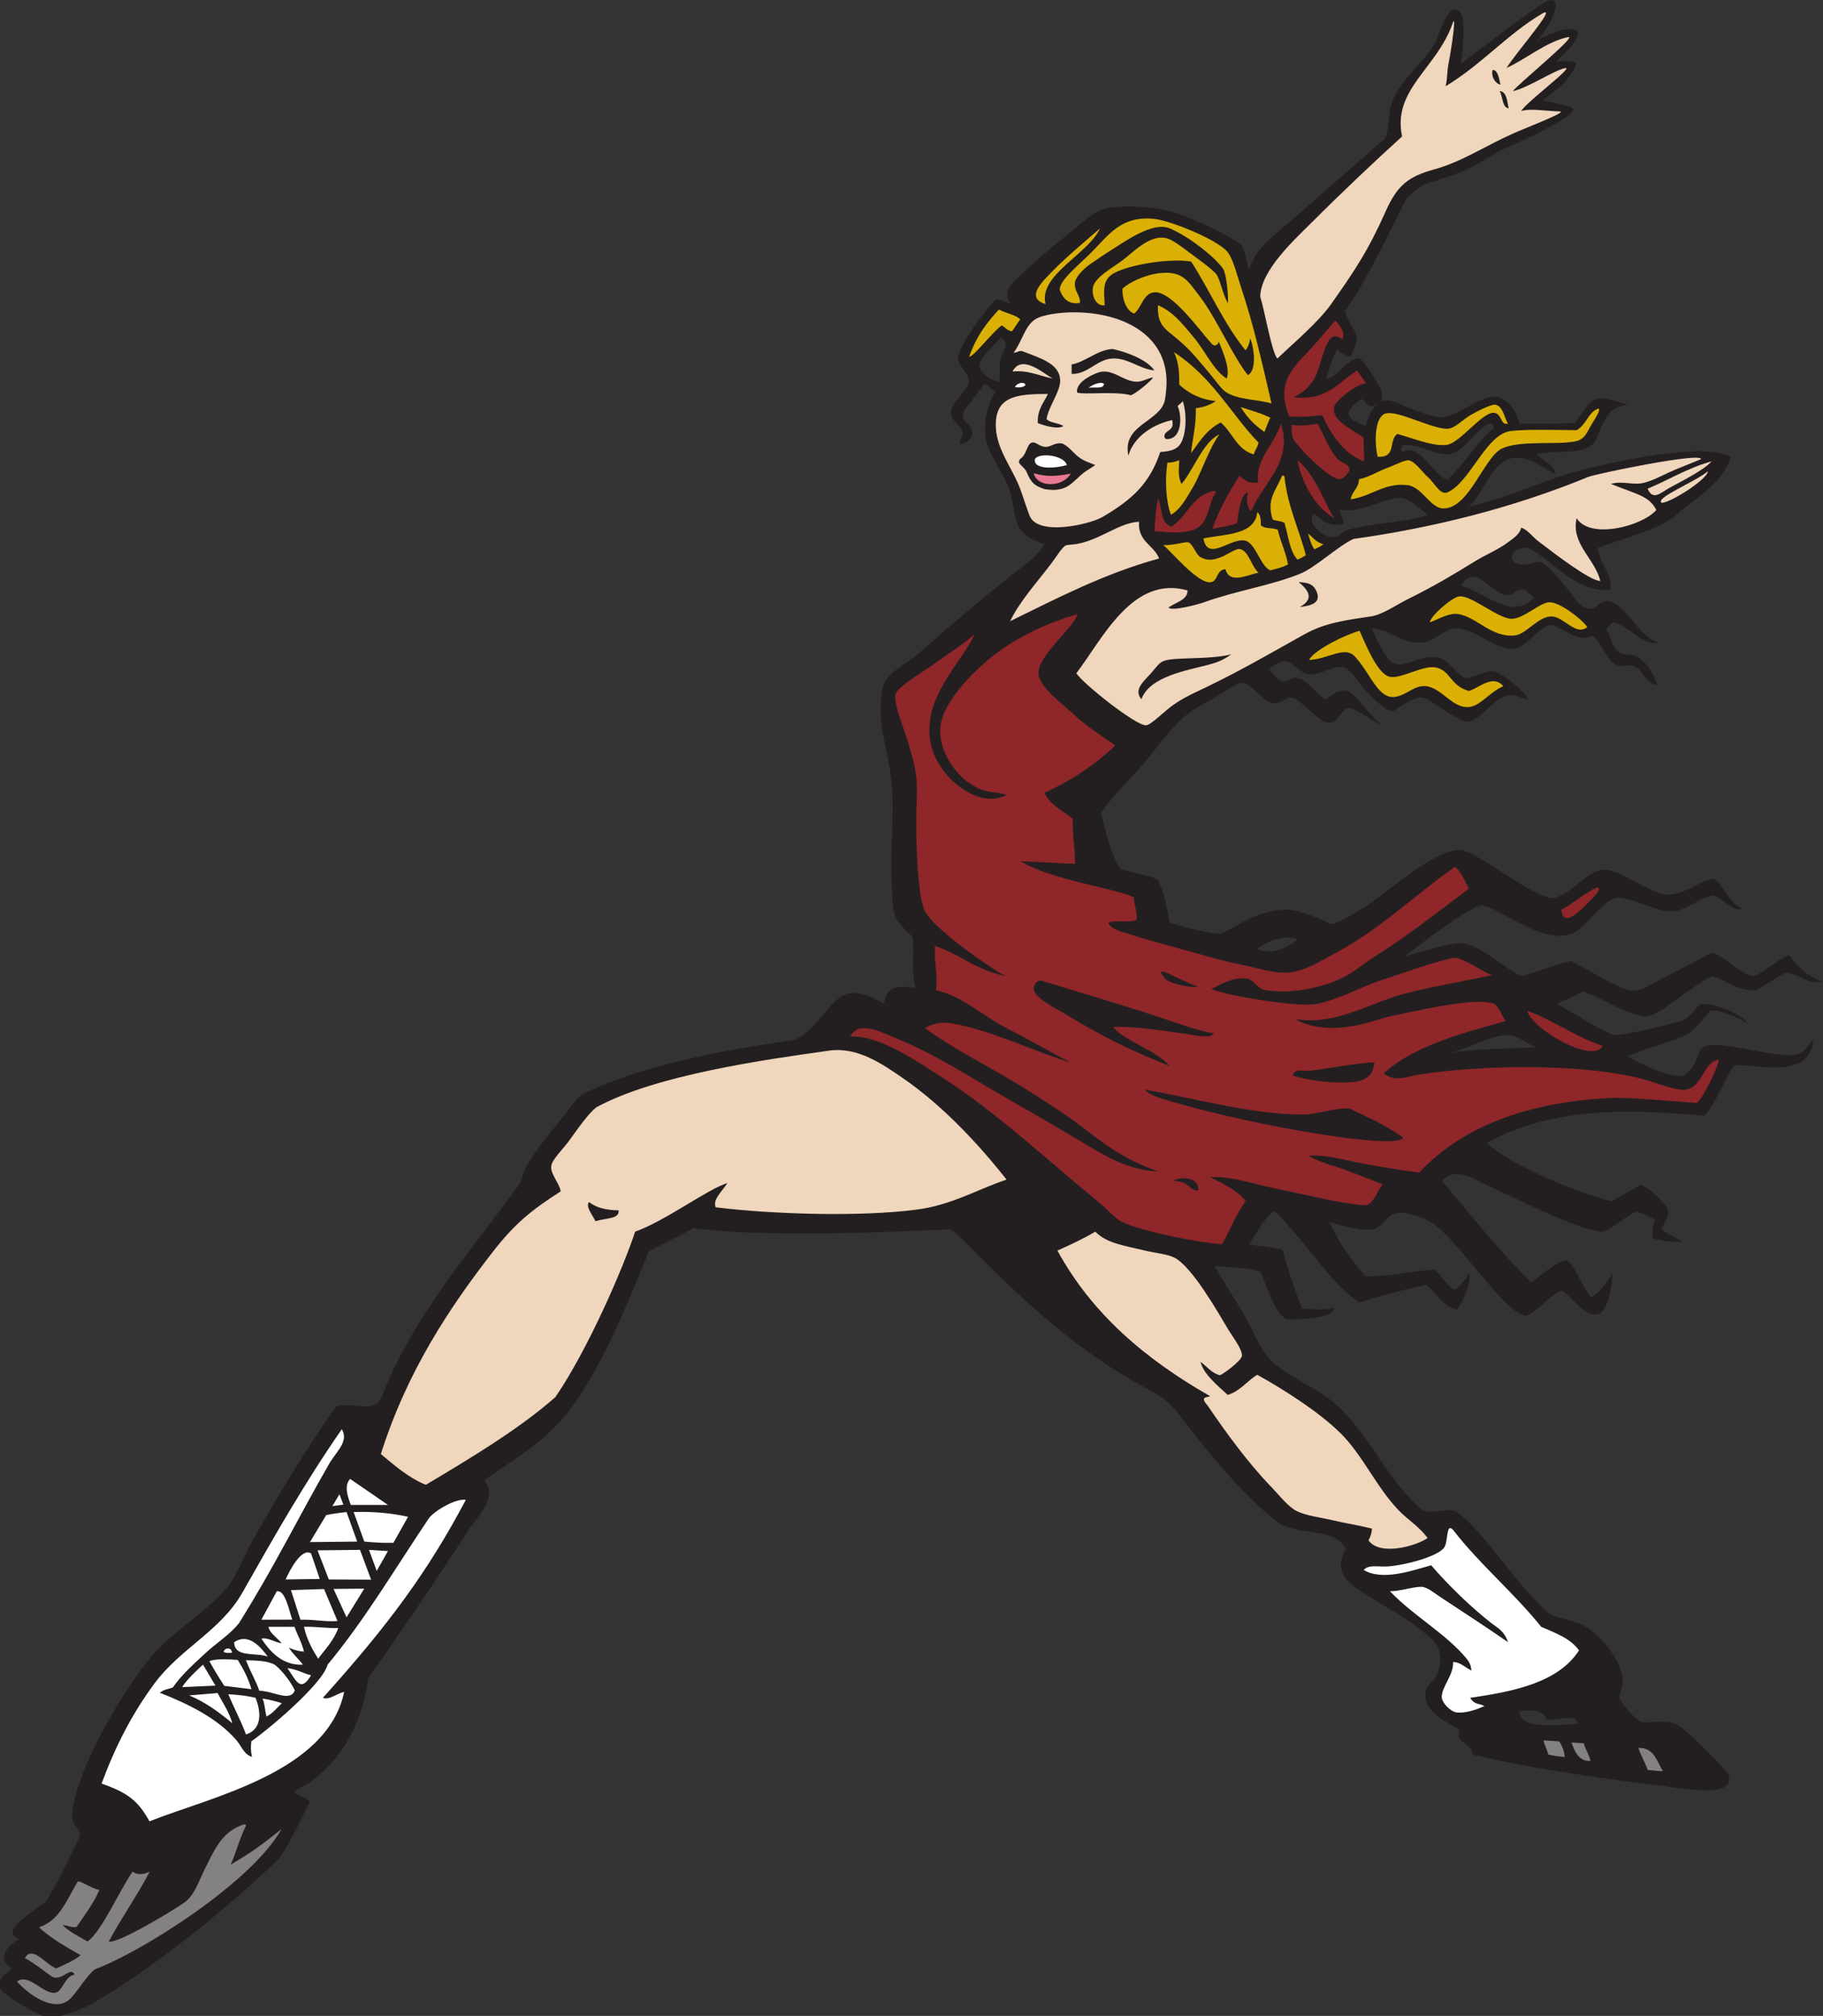<?xml version="1.0" encoding="UTF-8" standalone="no"?>
<svg
   xmlns:dc="http://purl.org/dc/elements/1.1/"
   xmlns:cc="http://creativecommons.org/ns#"
   xmlns:rdf="http://www.w3.org/1999/02/22-rdf-syntax-ns#"
   xmlns:svg="http://www.w3.org/2000/svg"
   xmlns="http://www.w3.org/2000/svg"
   viewBox="0 0 739.627 817.693"
   height="817.693"
   width="739.627"
   xml:space="preserve"
   id="svg2"
   version="1.1"><rect x="0" y="0" width="739.627" height="817.693" fill="#333333" stroke="none"/><defs
     id="defs6" /><g
     transform="matrix(1.333,0,0,-1.333,0,817.693)"
     id="g10"><g
       transform="scale(0.1)"
       id="g12"><path
         id="path14"
         style="fill:#231f20;fill-opacity:1;fill-rule:evenodd;stroke:none"
         d="m 4673.56,6006.19 c 64.01,44.37 147.59,54.56 125.87,13.68 -21.86,-41.17 -38.77,-44.01 -62.31,-74.4 14.29,2.65 65.89,6.71 59.95,-7.44 -22.96,-54.67 -63.48,-80.18 -102.68,-110 33.23,-6.26 54.96,-8.77 87.67,-20.48 47.29,-16.93 -196.26,-122.98 -213.66,-130.72 -88.42,-49.9 -89.16,-59.59 -219.01,-98.96 -32.25,-7.34 -59.76,-41.19 -68.07,-46.39 -44.12,-85.26 -121.8,-254.5 -188.13,-344.25 23.63,-73.68 57.46,-59.1 17.38,-138.03 -15.66,3.53 -33.34,10.99 -40.59,22.94 -14.23,-22.97 -24.09,-63.19 -34.38,-90.11 31.26,-2.6 66.98,65.29 100.79,61.2 14.7,-1.77 64.5,-85.28 68.41,-100.8 3.5,-13.93 1.76,-23.84 -3.6,-32.4 26.03,16.38 61.66,-7.71 90,-18 25.95,-9.42 68.33,-27.27 94.2,-27.44 55.23,-0.34 136.26,85.66 188.21,55.63 29.05,-16.78 41.57,-44.68 52.39,-74.99 58.59,-0.69 127.63,0.23 166.96,1.87 51.69,66.43 43.78,97.53 161.28,55.12 -52.69,-7.92 -58.76,-23.97 -82.7,-71.52 -6.91,-13.72 -10.54,-33.79 -22.34,-46.67 -33.09,-36.15 -119.69,-17.11 -171.93,-31.9 22.03,-23.41 52.76,-29.67 56.73,-61.7 -43.14,24.29 -66.04,45.42 -108,50.4 -83.2,9.87 -104.74,-105.62 -156.05,-147.69 134.85,29.79 229.16,82.45 352.94,113.56 82.3,20.68 366.18,84.27 443.91,37.73 -0.83,-11.23 -6.49,-19.45 -10.8,-28.8 -22.02,-47.67 -88.21,-97.54 -133.2,-129.6 -12.41,-8.84 -22.6,-22.69 -32.4,-28.8 -68.3,-42.58 -154.36,-62.88 -226.81,-90 5.71,-53.27 40.91,-70.46 39.38,-127.43 -109.52,-14.39 -192.92,108.08 -255.37,127.43 -40.6,2.49 -69.06,-38.97 -21.6,-50.4 20.33,-4.89 47.55,9.96 61.2,7.2 23.05,-4.65 66.98,-61.12 90,-90 17.18,-21.55 32.38,-51.69 64.04,-52.14 18.64,-0.27 25.34,21.07 43.96,23.34 55.89,6.82 103.68,-113.58 162,-126 -44.81,-13.98 -84.78,48.91 -136.8,61.2 -8.72,-5.68 -15.92,-12.88 -21.6,-21.6 21.09,-29.31 14.47,-75.76 68.91,-76.33 37.36,-0.41 73.95,-47.21 85.88,-92.87 -38.73,7.82 -40.45,45.19 -71.99,57.6 -15.31,6.02 -34.3,-3.09 -50.4,3.6 -32.2,13.38 -46.4,67.47 -74.11,89.49 -43.94,-25.17 -86.79,24.83 -127.74,32.78 -32.08,-3.98 -73.92,-66.87 -107.37,-72.24 -58.52,-9.38 -123.47,62.81 -180.38,61.57 -31.33,-0.68 -64.59,-38.04 -100.8,-43.2 -57.92,-8.26 -99.61,39.46 -154.8,43.2 5.59,-17.22 41.36,-99.33 68.39,-108 36.67,-11.76 86.06,31.97 136.81,18 27.41,-7.54 52.63,-48.12 75.6,-61.2 25.54,-2.71 59.29,23.32 88.62,20.37 22.78,-2.29 99.53,-64.31 105.78,-85.17 -28.9,3.57 -34.54,15.52 -56.86,12.53 -47.41,-6.34 -88.28,-78.09 -126.74,-80.93 -19.97,-1.47 -79.87,40.79 -100.8,54 -38.16,24.1 -38.91,28.02 -86.4,3.6 -9.65,-4.95 -34.59,-24.9 -43.2,-25.2 -20.26,-0.72 -59.75,41.65 -79.2,61.2 -22.04,22.16 -45.06,66.16 -68.4,72 -30.77,7.71 -70.86,-24.61 -104.4,-21.6 -28.9,2.6 -49.56,38.24 -72.01,39.6 -17.26,1.05 -33.8,-9.99 -50.39,-21.6 50.61,-74.56 52.3,-21.3 86.4,-28.8 32.93,-7.24 60.55,-54.82 86.39,-65.4 81.99,63.62 75.74,8.38 169.21,-78.6 -32.07,14.74 -56.82,37.94 -91.01,51.19 -28.97,11.23 -36.39,-44.1 -67.4,-43.99 -33.24,0.12 -81.72,68.05 -115.05,77.57 -14.77,4.23 -35.99,-24.78 -61.34,-16.37 -29.34,9.73 -65.04,59.59 -86.41,61.2 -17.82,1.35 -62.65,-31.22 -82.79,-43.2 -34.65,-20.61 -59.14,-31.88 -79.2,-46.8 -52.24,-38.84 -93.55,-99.38 -136.8,-151.2 -44.48,-53.29 -96.12,-99.18 -133.2,-154.8 6.92,-36.17 36.01,-148.51 61.2,-172.8 30.27,-6.01 98.07,-21.83 111.55,-31.52 20.83,-38.6 28.65,-94.74 35.68,-129.97 35.91,-11.51 116.73,-32.86 154.26,-34.02 46.75,19.3 123.73,79.93 209.71,73.11 34.37,-2.72 90.88,-24.52 126,-43.2 25.21,0.13 71.44,33.64 100.8,50.4 64.96,37.06 229.04,194.06 306,172.8 80.01,-31.2 194.31,-130.5 262.8,-144 56.46,-0.5 105.54,83.26 162,86.4 45.92,2.56 137.87,-70.61 187.2,-75.6 54.27,-5.49 106.3,43.11 144.5,48.16 21.59,-1.53 45.4,-71.75 88.36,-91.47 -22.62,-12.66 -67.84,38.76 -88.11,40.45 -48.6,-8.6 -90.78,-58.13 -144.75,-47.54 -49.39,9.7 -118.46,46.11 -151.2,39.6 -41.16,-8.18 -99.28,-102.58 -140.4,-111.6 -97.13,-21.3 -192.3,70.67 -266.75,89.85 -37.44,-3.38 -196.02,-125.56 -233.65,-154.65 67.91,16.37 107.18,34.48 169.2,39.6 66.99,-7.44 132.64,-79.87 186.97,-101.31 41.89,13.84 102.32,33.98 147.83,47.31 45.82,-23.77 89.23,-51.01 140.4,-75.6 46.69,-22.44 60.19,-20.76 111.6,7.2 56.86,30.92 122.25,61.92 176.4,93.6 45.36,-11.74 84.63,-69.08 133.43,-71.6 35.48,19.61 67.08,48.31 102.55,63.65 27.12,-38.01 60.7,-67.94 102.03,-80.19 -31.57,-14.87 -82.21,27.51 -111.21,26.68 -25.25,-11.45 -63.16,-38.41 -91.74,-53.87 -55.62,-2.52 -83.75,26.76 -131.46,43.34 -35.22,-14.7 -72.61,-45.49 -100.8,-64.81 -33.91,-23.25 -74,-57.73 -104.4,-57.6 -49.44,0.22 -141.21,61.57 -190.91,75.71 -27.77,-17.78 -37.96,-18.5 -78.47,-37.63 41.4,-21.64 124.38,-76.89 173.89,-95.26 67.77,4.59 142.09,27.38 207.09,42.78 22.35,9.59 42.54,40.04 53.99,50.4 37.12,10.06 126.7,-27.27 147.21,-58.59 -52.28,28.78 -79.66,39.71 -115.06,40.7 -12.2,-17.26 -52.05,-65.27 -75.34,-75.7 -56.41,-25.28 -119.4,-37.86 -176.41,-64.81 38.75,-21.25 128.03,-67.04 172.15,-58.45 88.53,72.03 -23.44,124.51 234.66,72.85 135.13,-22.37 119.05,-6.45 158.4,36 -9.24,-129.52 -195.25,-67.05 -240.95,-77.98 -23.77,-30.08 -59.28,-122.86 -90.25,-152.42 -231.99,20.23 -460.83,27.15 -662.4,-82.8 77.38,-72.69 282.1,-152.41 378.78,-177.88 15.58,6.18 75.39,43.92 87.6,49.02 26.48,-0.06 84.22,-63.94 86.02,-78.11 2.44,-19.28 -16.97,-41.91 -19.6,-55.83 11.77,-12.17 33.57,-20.88 64.82,-38.24 -17.21,-0.92 -80.68,1.99 -93.62,13.04 -0.98,21.37 3.93,36.87 7.19,54 -18.93,12.88 -35.61,17.8 -55.66,25.2 -28.37,-9.78 -77.18,-58.43 -106.34,-61.2 -73.84,4.76 -269.21,106.28 -331.2,133.2 -53.01,23.03 -110.42,69 -154.79,21.6 91.74,-107.46 171.83,-210.7 272.12,-309.6 31.51,22.55 75.64,64.01 107.11,67.76 26.64,-15.5 48.98,-82.01 74.26,-112.43 22.16,9.02 44.26,38.64 66.89,73.83 -2.89,-42.33 -14.02,-121.79 -48.78,-126.36 -39.97,-5.26 -79.39,57.43 -106.28,73.1 -32.74,-8.83 -75.36,-67.65 -109.72,-76.7 -65.73,4.03 -214.92,248.19 -295.2,288 -22.85,11.34 -65.25,28.64 -95.48,24.94 -35.43,-4.32 -43.92,-51.49 -86.31,-51.78 -34.47,-0.23 -85.62,12.63 -120.62,23.24 26.52,-58.69 66.08,-114.75 109.79,-165.17 83.32,0.7 132.39,15.39 210.62,21.17 20.41,-19.19 34.85,-44.34 57.59,-61.2 17.61,5.2 34.16,29.81 47.67,50.51 5.73,-33.31 -18.52,-84.21 -36.86,-111.71 -44.97,10.29 -65.32,53.55 -93.6,75.6 -56.78,-11.36 -151.5,-36.34 -205.21,-54 -78.05,55.32 -136.51,146.25 -208.79,226.8 -15.92,17.74 -39.31,49.04 -50.4,50.4 -25.77,-14.93 -60.34,-75.74 -74.71,-100.07 35.1,-6.42 58.24,-5.12 101.16,-16.2 15.66,-59.94 37.49,-125.78 59.94,-178.93 27.99,-1.53 72.47,-7.22 96.68,3.46 4.68,-33.72 -108.02,-37.79 -147.08,-35.86 -39.51,30.31 -56.02,100.72 -77.49,144.01 -29.24,12.23 -99.57,14.24 -138.5,17.99 22.74,-42.72 52.5,-86.15 82.8,-136.8 26.62,-44.5 48.11,-102.09 79.2,-140.39 38.67,-47.69 142.83,-91.43 194.39,-133.21 78.94,-63.93 137.84,-173.51 205.21,-259.2 19.55,-24.87 61.31,-71.1 75.59,-75.6 28.05,-8.82 71.09,8.32 93.61,0 81.79,-49.64 178.43,-218.91 288,-313.2 30.09,-16.61 70.97,-18.58 104.4,-36 43.72,-22.79 117.86,-102.32 118.8,-169.2 0.25,-18.38 -11.41,-41.992 -10.8,-46.797 2.48,-19.738 49.68,-71.653 72,-79.199 32.79,1.113 80.92,10.418 111.6,-10.801 37.77,-26.125 115.21,-106.985 147.6,-144.004 25.38,-68.379 -89.83,-51.496 -158.4,-43.195 -207.18,25.058 -445.59,58.75 -619.2,100.8 -0.62,37.161 -56.02,32.688 -39.6,75.598 -44.26,26.004 -103.94,52.234 -104.4,104.402 -0.27,30.876 32.02,45.616 39.6,71.996 21.15,73.59 -13.66,97.26 -61.21,133.2 -51.2,38.71 -94.59,61.31 -151.19,97.2 -53.56,33.96 -112.71,67.14 -68.4,144 -44.13,68.15 -118.13,35.17 -201.6,75.6 -116.94,87.61 -239.22,244.86 -306,331.2 -29.43,38.03 -44.08,51.28 -90,75.61 -209.58,111 -367.52,255.91 -532.81,421.19 -22.83,22.83 -59.51,63.62 -75.59,68.4 -181.05,-8.98 -572.82,-25.49 -781.2,3.6 -40.87,-25.2 -71.74,-34.97 -135.07,-71.62 -61.47,-150.9 -138.36,-342.47 -235.73,-475.58 -70.58,-96.48 -167.27,-152.26 -264.41,-219.6 42.92,-54.9 -21.95,-108.48 -59.59,-169.2 -113.38,-174.69 -191.82,-287.27 -295.2,-435.6 -10.49,-108.364 -69.85,-243.939 -179.998,-316.802 -9.036,-7.207 -42.778,-20.234 -43.207,-28.797 -0.321,-6.515 37.777,-14.199 46.804,-28.801 C 919.059,606.457 886.73,531.691 849.602,478.43 671.09,308.234 456.781,138.887 277.195,35.625 233.469,13.977 171.621,-12.547 129.988,0 111.563,5.559 4.781,64.719 0,86.027 -7.371,118.867 19.773,126.66 35.996,143.633 c -48.562,32.101 -13.656,67.89 21.602,90 -64.801,25.871 51.976,87.344 82.8,115.195 52.297,85.715 72.922,137.754 104.403,201.602 -1.52,19.543 -24.524,25.312 -25.199,57.597 -0.309,14.543 5.968,47.481 10.796,64.805 36.707,131.77 131.696,291.035 214.762,401.698 65.961,87.89 172.653,144.08 242.438,224.7 33.07,38.21 53.402,98.26 79.199,144 80.207,142.2 163.023,278.68 255.603,410.4 42.36,14.34 85.8,-9.83 122.4,7.2 13.72,6.39 34.53,67.52 46.8,93.6 102.52,218 251.2,385.31 388.8,576 10.2,14.14 8.95,29.96 18,46.8 29.44,54.77 74.4,107.49 115.2,158.4 19.13,23.88 40.48,57.68 57.6,68.41 200.76,97.05 449.13,136.14 644.4,165.59 65.97,22.2 112.41,127.61 162,140.4 40.71,10.51 77.6,-12 111.6,-28.8 9.23,20.08 3.42,63.02 97.19,46.8 -14.53,56.51 -1.46,111.4 -9.46,156.77 -19.56,15.63 -42.68,40.98 -51.73,59.23 -8.25,16.63 -9.36,65.51 -10.8,93.6 -5.78,112.71 7.78,207.1 0,309.6 -6.86,90.34 -47.94,181.63 -28.8,288 9.85,54.73 68.23,72.9 111.6,111.6 89.36,79.76 186.93,161.47 277.19,234 34.87,28.02 82.56,57.87 104.77,97.68 -33.35,10.17 -57.99,23.44 -73.35,44.31 -23.28,31.61 -18.36,90.99 -38.61,135.21 -21.45,46.83 -54.95,93.9 -64.8,133.2 -12.46,49.72 3.02,118.92 28.8,151.2 -14.68,8.47 -23.89,15.75 -32.4,25.2 -15.16,-16.34 -23.53,-29.76 -36,-46.8 -8.78,-11.99 -32.19,-33.12 -32.4,-50.4 -0.24,-19.34 26.49,-29.89 28.8,-50.4 1.94,-17.32 -15.98,-36.07 -36.01,-36 -5.1,16.65 8.49,20.54 7.21,32.4 -2.5,23.14 -35.69,35.33 -36.01,61.2 -0.41,34.96 52.63,64.85 54.01,97.2 1.01,23.8 -31.73,46.75 -32.4,68.4 -1.11,35.91 87.47,153.74 115.2,180 18.86,-1.53 30.73,-10.07 46.8,-14.4 -36.67,41.99 15.16,74.29 50.4,108 51.65,49.42 87.84,76.41 144,122.4 36.03,29.51 63.24,59.89 118.8,64.8 84.53,7.48 167.59,-6.35 226.8,-32.4 8.96,-3.94 16.72,-7.34 25.19,-10.8 46.94,-19.1 91.02,-41.97 136.81,-72 11.37,-29.95 14.9,-49.9 21.6,-75.6 23.28,70.12 68.21,97.4 126,147.6 68.38,59.42 193.84,170.01 288,252 13.81,30.26 8.49,76.53 21.6,111.6 26.11,69.79 97.79,118.39 133.2,183.6 6.17,11.38 30.5,102.77 61.2,97.2 40.13,-7.28 16.71,-138.4 14.4,-165.6 97.92,73.16 184.85,143.35 265.29,193.06 57.4,14.96 -2.92,-96.69 -37.73,-126.5 z m 32.97,-5103.424 c 38.29,-6.836 91.61,20.73 95.87,-13.938 -55.06,-2.715 -180.5,-19.148 -177.51,37.492 37.24,7.969 75.27,1.883 81.64,-23.554 z M 4680,2948.03 c -98.28,-5.67 -182.46,-3.55 -270,-18 51.09,8.49 128.36,56.81 183.59,54.01 33.08,-1.68 54.37,-30.77 86.41,-36.01 z m -730.8,327.6 c -27.64,-25.27 -80.88,-48.91 -122.4,-28.8 26.58,21.35 81.3,45.02 122.4,28.8 z m 720,1040.41 c -66.15,-73.87 -151.47,18.74 -223.2,35.99 46.73,76.18 94.77,-34.57 147.59,-28.8 10.73,1.18 25.99,17.91 36.01,18 18.79,0.18 23.71,-15.91 39.6,-25.19 z m -324,251.99 c -49.8,-23.09 -171.81,-23.88 -244.8,-46.8 -14.5,-4.55 -27.76,-20.92 -39.6,-21.6 -33.79,-1.94 -82.11,40.78 -64.8,68.4 14.35,10.34 26.52,-42.33 92.89,-28.02 2,17.38 -13.78,31.99 -11.82,44.9 62.9,-19.17 132.55,38.1 188.93,33.52 27.22,-2.21 57.57,-36.2 79.2,-50.4 z m 201.34,262.54 c -49.53,-37.37 -91.74,-113.19 -142,-156.39 -35.93,14.11 -61.3,70.46 -102.54,88.25 -18.2,5.26 -26.25,0.04 -36,-3.6 -2.05,8.24 -0.95,11.58 3.6,21.6 63.66,2.85 103.15,-39.63 152.69,-25.58 20.68,5.86 37.57,27.2 64.06,53.23 4.85,4.79 56.84,63.64 60.19,22.49 z m -402.95,90.26 c 16.1,-11.2 21.84,-34.54 46.21,-17.38 -17.01,-20.33 -30.2,-43.88 -32.4,-65.95 -47.95,20.2 -82.58,32.93 -13.81,83.33 z m -1098.38,185.56 c 6.73,-4.94 30.21,-7.96 1.03,-58.6 -5.64,-30.06 -3.09,-56.93 -3.74,-76.17 -29.67,6.32 -60.94,27.71 -61.7,50.01 -0.83,24.18 50.11,66.05 64.41,84.76 v 0" /><path
         id="path16"
         style="fill:#ffffff;fill-opacity:1;fill-rule:evenodd;stroke:none"
         d="m 3121.2,4964.03 c -2.65,-10.3 -28.39,-9.41 -32.4,-7.2 6.24,10.25 25.09,18.07 32.4,7.2 v 0" /><path
         id="path18"
         style="fill:#ffffff;fill-opacity:1;fill-rule:evenodd;stroke:none"
         d="m 3360.03,4966.42 c -0.53,-18.08 -32.36,-8.38 -46.65,-12.71 7.67,8.26 36.59,21.09 46.65,12.71 v 0" /><path
         id="path20"
         style="fill:#dbb006;fill-opacity:1;fill-rule:evenodd;stroke:none"
         d="m 4865.71,4891.28 c 5.9,-6.66 -10.35,-29.91 -20.11,-46.05 -14.8,-24.45 -20.6,-47.77 -50.4,-54 -56.06,-11.72 -166.59,4.41 -223.2,-21.6 -55.25,-25.38 -99.74,-183.17 -179.12,-182.58 -39.12,0.29 -64.81,65.97 -108.88,70.98 -71.07,8.09 -108.1,-33.7 -172.8,-43.2 3.87,24.94 24.34,33.26 25.19,61.2 33.93,7.14 53.45,22.77 90,36 19.55,7.07 49.49,23.11 61.21,21.6 18.53,-2.39 43.14,-38.02 57.6,-50.4 22.37,-19.16 37.78,-57.33 61.19,-46.8 69.02,31.03 116.55,177.25 191.93,186.28 49.9,5.99 141.78,2.91 200.74,2.57 31.39,18.83 34.58,55.45 66.65,66 z M 4471.2,4031.63 c 33.64,11.46 73.75,51.27 104.4,14.4 -43.24,-17.96 -69.85,-61.56 -107.26,-63.44 -49.63,-2.48 -82.06,60.7 -130.21,63.82 -34.39,2.23 -55.82,-26.99 -91.35,-32.59 -53.34,-8.42 -76.66,75.09 -124.4,124.07 -30.94,31.77 -82.97,-10.73 -138.49,-11.65 20.43,33.56 112.29,76.55 154.11,88.73 17.27,-37.41 53.11,-131.27 92,-140.14 32.53,-7.42 97.3,33.93 136.8,28.8 47.56,-6.18 46.17,-56.7 104.4,-72 z m 360,194.41 c -34.64,-28.45 -71.47,31.44 -108.01,32.39 -41.09,1.07 -77.67,-53.77 -111.59,-57.6 -71.68,-8.08 -115.92,55.46 -172.8,64.8 -26.17,4.3 -52.67,-11.56 -86.4,-25.2 -2.19,15.19 66.15,77.46 90,79.2 37.76,2.75 117.05,-67.93 158.4,-68.4 36.56,-0.41 86.47,50.43 115.2,50.4 32.96,-0.03 99.59,-52.18 115.2,-75.59 z m -1726.14,936.03 c -2.72,-3.06 -20.91,-31.09 -24.72,-35.62 -11.94,-0.53 -22.93,13.3 -31.14,17.58 -25.08,-15.69 -89.15,-99.74 -99.43,-94.91 21.87,60.94 50.78,100.23 90.63,143.18 19.12,-10.82 54.94,-16.95 64.66,-30.23 z M 3348,5439.23 c -36.19,-79.46 -188.37,-141.92 -165.6,-230.4 -63.42,19.58 -9.08,68.87 21.6,100.8 40.53,42.19 103.01,93.61 144,129.6 z m 522,-532.8 c -42.11,13.19 -102.88,10.1 -140.4,36 -13.28,9.17 -31.53,36.12 -46.8,54 -34.85,40.77 -53.13,66.67 -97.2,104.4 -37.82,32.37 -63.72,41.84 -61.21,104.4 44.56,-17.44 79.25,-61.28 111.61,-100.8 33.38,-40.76 55.62,-93.53 97.19,-122.4 12.94,27.19 -12.22,84.92 -23.31,111.8 -6.68,-14 -15.42,-13.39 -23.49,-3.8 -33.46,36.13 -119.27,158.78 -172.8,154.8 -32.94,-2.45 -37.59,-43.98 -61.19,-64.8 -26.62,8.22 -37.67,51.09 -36.01,75.6 21.1,20.62 70.56,41.84 108,46.8 73.5,9.74 89.2,-20.48 126.01,-68.4 53.58,-69.73 99.87,-181.21 147.6,-241.2 28.71,14.49 18.48,85.35 7.2,111.6 -2.82,-17.21 -7.06,-28 -14.4,-36 -65.28,79.93 -108.36,182.04 -165.6,270 -66.47,11.32 -200.38,-11.22 -241.2,-39.6 -29.77,-20.69 -23.57,-55.15 -21.6,-93.6 -29.82,-3.38 -39.65,33.56 -36.01,54 5.56,31.2 59.66,59.92 90,82.8 34.75,26.19 80.04,75.92 129.61,68.4 19.96,-3.03 51.52,-28.01 72,-43.2 22.13,-16.41 73.57,-52.65 86,-69.75 15.18,-31.06 15.34,-52.35 33.54,-86.52 1.46,27.86 -5.61,92.77 -15.14,105.87 -28.4,39.07 -105.63,98.46 -162,122.4 -51.88,22.04 -136.32,-40.05 -176.4,-64.8 -21.51,-13.28 -37.48,-24.76 -64.8,-43.2 -20.02,-13.51 -44.5,-38.44 -47.18,-55.73 -4.09,-26.39 17.33,-40.94 14.78,-63.07 -39.72,-6.12 -52.86,18.8 -61.2,39.6 -2.36,28.26 58.26,76.26 97.2,115.2 50.01,50.02 88.96,111.87 190.79,100.8 50.1,-5.45 184.93,-60.72 219.6,-97.2 19.59,-20.6 30.97,-71.67 43.2,-108 38.55,-114.39 65.84,-236.04 93.61,-356.4 z m -93.61,-10.79 c 30.47,-10.35 62.8,-18.82 90,-32.41 -7.12,-13.27 -11.74,-29.05 -17.99,-43.2 -29.3,19.91 -53.72,44.68 -72.01,75.61 z m -203.56,167.19 c 119.24,-77.76 174.74,-190.03 257.57,-275.2 -2.4,-14.4 -10.82,-22.78 -14.4,-36 -51.76,14.24 -64.75,67.25 -100.8,97.2 -39.54,-21.66 -56.13,-45.94 -90,-93.6 4.39,46 16.1,84.7 14.4,136.8 21.45,2.95 38.39,7.44 61.2,21.6 -65.41,6.93 -100.01,40.03 -111.6,50.4 0,28.8 0.5,65.04 -16.37,98.8 z m 138.77,-250 c -30.4,-40.54 -57.62,-122.06 -79.2,-158.4 -19.22,-32.34 -39.91,-71.95 -68.4,-86.4 -15.53,39.93 -18.69,106.48 -10.81,158.4 11,-0.04 20.75,1.66 36.01,7.2 -0.79,-27.21 -4.88,-51.21 7.19,-72 38.96,47.45 65.13,126.88 115.21,151.2 z m -58.49,-373.42 c 22.94,-12.58 37.62,-9.73 62.09,-0.98 18.76,6.71 45.78,26.95 57.6,25.2 27.97,-4.15 34.7,-51.55 57.6,-72 -36.77,-7.92 -88.27,-35.15 -100.8,10.8 -28.79,-3.56 -21.73,-35.36 -43.21,-39.6 -39.74,-7.85 -123.1,96.19 -146.21,112.83 28.51,-1.27 54.64,7.36 73.3,8.82 14.98,1.18 25.78,-37.48 39.63,-45.07 z m 173.69,135.82 c 9.76,-4.63 10.91,-24.84 10.8,-39.34 13.83,-12.57 33.01,-5.9 51.52,-13.8 7.91,-35.27 24.58,-68.76 31.28,-105.26 -15.44,-8.57 -34.66,-13.35 -54.01,-18 -29.42,10.97 -43.75,81.31 -75.59,90 -43.69,11.92 -115.02,-66.89 -127.86,6.96 63.21,13.59 155.99,9.03 163.86,79.44 z m 75.6,111.6 c 4.18,0.59 6.41,-0.79 7.2,-3.6 9.4,-90.19 44.42,-159.23 64.9,-238.34 -6.79,-5.22 -18.22,-9.98 -25.3,-13.66 -24.34,26.07 -27.93,72.87 -39.6,111.6 -8.82,6.78 -25.8,5.4 -36.01,10.8 -19.76,60.55 9.45,86.83 28.81,133.2 z m 78.96,-176.45 c 12.93,-8.84 23.64,-26.84 47.04,-32.35 -11.1,-7.2 -17.64,-10.81 -27.42,-15.48 -9.23,9.96 -15.79,34.93 -19.62,47.83 z M 4590,4845.23 c -22.73,-6.25 -18.27,26.97 -39.6,32.4 -35.32,8.99 -105.78,-92.31 -147.6,-97.2 -43.42,-5.07 -107.14,22.2 -149.82,33.28 -28.09,-19.34 -0.67,-72.58 -59.84,-69.39 -11.46,50.71 -7.05,119.64 21.85,130.88 37.69,14.66 157.3,-55.36 198.6,-44.37 19.59,5.22 36.2,24.63 61.21,39.6 20.68,12.37 64.28,34.12 75.6,32.4 25.76,-3.93 28.41,-42.94 39.6,-57.6 v 0" /><path
         id="path22"
         style="fill:#ffffff;fill-opacity:1;fill-rule:evenodd;stroke:none"
         d="m 3247.2,4719.23 c -27.02,-8.98 -103.25,-17.2 -97.2,18 10.4,20.12 87.53,13.36 97.2,-18 v 0" /><path
         id="path24"
         style="fill:#f0d6bd;fill-opacity:1;fill-rule:evenodd;stroke:none"
         d="m 4903.19,4661.63 c 78.25,-31.61 116.65,-36.47 138.03,-79.2 -42.26,-49.29 -201.49,-90.77 -242.42,-25.2 -18.23,-77.58 56.04,-123.56 72,-190.8 -30.14,-0.21 -133.68,78.7 -190.8,122.4 -13.29,10.17 -34.19,36.93 -50.4,39.6 -2.24,-19.54 -27.3,-34.97 -43.21,-46.8 -26.59,-19.78 -66.37,-36.29 -100.79,-57.6 -62.2,-38.5 -126.17,-76.35 -198,-111.6 -36.45,-17.89 -79.78,-48.92 -115.2,-54 -77.74,-11.14 -140.26,-19.9 -201.6,-54 -115.77,-64.36 -203.91,-116.72 -331.2,-176.4 -22.02,-10.32 -50.39,-24.6 -79.2,-46.8 -21.81,-16.8 -58.09,-52.94 -72,-54 -30.6,-2.33 -194.04,128.3 -212.4,158.4 79.74,104.26 170.73,299.45 338.39,252 0.66,-29.5 -36.56,-35.88 -58.07,-52.38 12.01,-11.78 92.42,10.61 108.48,16.38 98.75,35.49 199.65,49.73 291.59,86.4 47.05,18.76 114.13,83.27 162.97,106.24 232.76,32.52 476.83,91.06 715.44,188.96 22.13,9.07 340.78,75.33 342.72,54 -24.32,-10.73 -74.18,-29.19 -99.9,-41.46 -24.5,-11.68 -48.19,-23.92 -73.62,-30.54 -33.87,-8.81 -66.51,7.16 -100.81,-3.6 z m -946.8,-374.4 c 28.63,3.43 70.75,9.81 48.2,52.53 -9.27,17.55 -25.29,21.96 -51.79,23.07 49.46,-39.44 29.42,-61.08 3.59,-75.6 z m -381.59,-158.4 c -43.78,-3.26 -45.07,-12.5 -68.41,-39.6 -22.63,-26.31 -58.23,-52.61 -32.39,-82.8 25.02,69.36 137.9,87.52 201.6,104.4 24.6,6.52 43.25,11.8 72,32.4 -49.05,-12.8 -119.18,-10.4 -172.8,-14.4 v 0" /><path
         id="path26"
         style="fill:#f0d6bd;fill-opacity:1;fill-rule:evenodd;stroke:none"
         d="m 5209.65,4730.34 c -23.74,-26.05 -82.07,-55.62 -126.46,-79.51 -27.19,-14.64 -51.99,-42.49 -68.39,-3.6 67.02,27.78 120.59,62.57 194.85,83.11 z M 4692.9,6092.31 c 52.67,31.18 -76.85,-115.58 -107.33,-164.64 53.14,22.7 124.13,82.18 187.99,93.62 27.37,4.91 -152.95,-143.08 -169.17,-164.46 44.08,8.79 128.46,64.83 159.61,70.2 28.6,4.93 -119.45,-103.97 -133.86,-130.76 27.55,8.84 74.37,0.06 117.24,-1.14 25.86,-0.72 -103.03,-49.69 -143.98,-68.01 -81.73,-36.58 -155.06,-85.48 -236.6,-107.89 -80.08,-22 -113.6,-48.29 -148.9,-127.24 -53.34,-119.39 -89.98,-174.54 -166.05,-282.68 -40.71,-57.82 -125,-127.87 -163.85,-166.08 -17.36,17.65 -38.56,145.64 -52.25,187.84 0.8,80.66 106.28,175.72 156.65,226.16 86.62,86.73 189.59,184.37 275.1,261.81 -30.32,142.48 105.73,206.84 153.3,342.99 13.71,39.26 -3.61,-79.39 -10.8,-115.2 -7.39,-36.85 -2.87,-41.09 -9.95,-75 109.93,66.47 187.9,158.34 292.85,220.48 z m -126.12,-215.48 c -3.64,14.36 -6.38,44 -23.59,44.8 -6.73,-21.33 10.96,-43.91 23.59,-44.8 z m 25.08,-72.13 c -4.3,17.3 -5.13,51.47 -27.06,52.13 9.35,-17.92 7.52,-50.1 27.06,-52.13 z M 3204,4982.03 c -51.21,12.09 -77.06,26.3 -122.4,21.6 27.42,53.54 91.68,-3.14 122.4,-21.6 z m 230.39,-234 c 17.52,60.49 79.08,96.12 133.21,108 6.24,-27.85 -9.01,-27.74 -19.73,-39.4 -4.81,-4.65 -7.99,-21.24 8.93,-18.2 41.27,4.8 40.74,71.11 27.56,100.3 6.07,5.94 10.22,8.32 15.64,14.9 14.03,-41.77 10.43,-110.42 -10.93,-135.06 -15.02,-17.34 -41.28,-18.2 -57.47,-19.74 -32.45,-95.98 -84.94,-144.38 -176.4,-198 -36.51,-21.41 -197.58,-60.54 -222.06,5.46 -5.85,15.8 -16.2,45.24 -23.23,67.02 -22.29,69.08 -74.66,126.88 -78.71,197.52 -5.45,94.98 57.14,105.38 158.4,104.4 -13.47,-27.68 -32.62,-46.97 -30.89,-88.36 21.88,-9.05 63.33,-20.14 77.68,-8.84 -18.58,11.08 -39.91,8.47 -51,21.12 5.79,38.37 43.33,84.67 41.34,119.65 -2.84,50.06 -62.02,65.77 -112.73,86.03 -11.85,4.73 -16.2,-3.93 -28.8,-3.6 25.64,33.67 33.43,79.8 64.8,100.8 23.41,15.68 78.74,20.8 104.39,21.6 155.61,4.84 310.25,-66.12 295.21,-234 -0.71,-7.84 -2.37,-31.47 -7.2,-43.2 -23.81,-57.86 -126.76,-68.72 -108.01,-158.4 z m -46.79,324 c -1.01,0.22 -2.57,0.06 -3.6,0 -43.4,-2.4 -82.48,-40.29 -122.4,-46.8 0,-9.6 0,-19.2 0,-28.8 48.26,-1.85 75.91,43.17 122.4,46.8 47.69,3.72 85.71,-33.03 129.59,-36 -24.43,34.04 -85.41,55.87 -125.99,64.8 z m 71.5,-99.42 c -41.98,1.07 -74.22,43.46 -118.3,27.42 -20.99,-7.64 -66.91,-30.4 -62.56,-60.16 19.74,-7.84 113.45,4.76 163.36,-8.24 11.54,1.98 59.55,40.73 68.4,54 -13.54,-0.79 -32.06,-13.5 -50.9,-13.02 z m -276.7,-198.24 c -20.08,0.66 -28.51,16.82 -42.58,12.78 -14,-4.01 -15.77,-37.88 -33.62,-48.41 -15.36,-16.41 9.74,-20.17 18.6,-41.11 14.59,-34.47 25.3,-42.01 54.24,-51.66 72.39,-12.22 84.55,24.1 122.16,51.66 13.08,9.58 16.61,10.18 32.39,21.6 -19.92,8.04 -32.43,11.45 -46.79,21.6 -20.56,14.54 -29.17,31.09 -51.48,43.05 -22.11,6.64 -36.36,-10.06 -52.92,-9.51 z m 2016.24,-74.02 c -3.5,-26.19 -113.37,-95.12 -140.64,-96.32 -23.91,14.26 100.63,63.12 140.64,96.32 v 0" /><path
         id="path28"
         style="fill:#e97893;fill-opacity:1;fill-rule:evenodd;stroke:none"
         d="m 3258.96,4692.89 c -25.63,-43.71 -103.36,-41.68 -112.57,1.14 30,-7.28 49.81,-12.98 112.57,-1.14 v 0" /><path
         id="path30"
         style="fill:#8f2629;fill-opacity:1;fill-rule:evenodd;stroke:none"
         d="m 3513.59,4517.63 c 2.26,30.15 4.21,74 11.8,98.8 12.36,-30.83 6.84,-75.09 40.35,-84.79 48.61,31.8 61.48,94.37 127.85,108.39 4.19,0.59 6.41,-0.8 7.21,-3.6 -21.88,-29.87 -20.81,-81.45 -50.4,-104.4 -31.38,-24.34 -84.13,-18.1 -136.81,-14.4 z m 550.8,640.8 c 12.36,-13.47 30.93,-33.74 21.61,-57.6 -53.44,47.11 -60.55,-82.81 -87.8,-122.49 -30.89,-42.03 -32.99,-34.03 -59.01,-53.45 97.66,-9.99 129.79,41.55 190.76,81.94 10.06,-11.55 19.03,-26.62 28.05,-39.2 -28.11,-0.74 -93.69,-52.02 -97.2,-72 -7.75,-44.2 58.96,-69.17 90,-93.6 -2.28,-24.7 3.41,-57.85 0,-72 -62.86,25.94 -97.84,79.77 -126,140.4 -43.1,-3.2 -68.89,-6.02 -100.8,-3.6 -38.7,97.49 3.06,140.55 57.6,198 36.15,38.08 58.94,68.35 82.79,93.6 z m -133.19,-316.8 c 29.11,-4.58 52.17,-1.9 79.2,3.6 18.19,-32.42 35.31,-80.58 61.2,-108 11.41,-12.08 35.63,-15.01 36,-32.4 0.11,-5.54 -16.59,-27.04 -28.8,-28.8 -28.37,-4.09 -134.75,101.23 -144,126 -4.68,12.54 -2.71,34.52 -3.6,39.6 z m 18,-108 c 53.19,-42.8 75.47,-116.53 111.6,-176.4 -51.84,29.85 -96.42,97.91 -111.6,176.4 z m -50.4,111.6 c 38.5,-119.27 -58.26,-182.87 -90,-266.4 -11.74,7.39 -16.9,31.76 -10.56,57.71 -23.8,-7.58 -29.57,-67.64 -32.64,-93.71 -21.72,-9.47 -50.39,-12.01 -75.6,-18 20.92,60.68 50.86,112.33 82.8,162 13.84,-14.88 31.7,-26.06 57,-20.26 -11.98,64.88 50.26,118.04 69,178.66 v 0" /><path
         id="path32"
         style="fill:#f0d6bd;fill-opacity:1;fill-rule:evenodd;stroke:none"
         d="m 3466.8,4546.43 c -3.83,-61.42 45.06,-70.14 61.2,-111.6 -168.51,-46.28 -309.16,-120.44 -453.61,-190.8 29.13,60.09 80.04,116.16 126.01,176.4 13.12,17.2 30.92,47.24 43.19,54 4.61,2.54 28.93,2.95 36.46,5.16 68.66,12.36 128.8,65.19 186.75,66.84 v 0" /><path
         id="path34"
         style="fill:#8f2629;fill-opacity:1;fill-rule:evenodd;stroke:none"
         d="m 4845.6,3425.95 c 31.16,19.64 23.63,-5.44 4.09,-22.05 -17.8,-16.53 -90.09,-105.29 -97.69,-38.27 31.59,16.4 62.04,43.88 93.6,60.32 z m -1566,839.68 c -6.75,-36.55 -119.12,-123.69 -118.8,-180 0.22,-41.2 74.45,-94.09 104.4,-122.4 42.82,-40.48 87.34,-68.21 129.6,-97.2 -61.3,-58.69 -133.14,-106.87 -216,-144 16.98,-38.21 56.31,-54.09 86.4,-79.2 -1.59,-49.58 6.48,-89.52 7.2,-136.8 -59.89,0.73 -113.71,6.22 -165.6,7.2 99.05,-58.7 285.43,-80.82 344.46,-109.76 -0.41,-17.58 12.86,-55.79 7.33,-68.26 -11.7,-9.91 -73.91,0.94 -85.4,-9.18 10.4,-20.2 37.55,-25.94 57.61,-32.4 64.33,-20.72 133.06,-38.73 201.6,-57.6 43.49,-11.98 91.68,-26.85 140.4,-36 48.36,-9.08 101.02,-28.43 147.6,-25.19 51.13,3.54 101.05,36.35 147.6,61.19 132.56,70.73 244.52,179.54 359.52,260.06 17.73,-7.47 33.91,-50.23 43.68,-65.66 -89.72,-66.9 -183.78,-142.29 -284.4,-205.2 -33.29,-20.82 -65.48,-48.64 -97.2,-64.8 -54.94,-27.99 -156.33,-53.02 -236.83,-39.34 -28.98,4.92 -33.53,33.01 -61.97,35.74 -38.81,3.73 -74.89,-17.9 -104.41,-32.4 66.74,-24.66 250.77,-51.04 306.01,-46.8 62.89,4.83 152.83,55.15 216,75.6 79.31,25.69 139.51,48.53 211.28,65.5 29.73,7.03 86.18,-39.22 121.37,-51.72 -76.25,-17.19 -194.07,-36.9 -267.86,-56.98 -110.98,-30.2 -208.02,-96.77 -331.19,-77.08 112.27,-61.73 253.4,2.08 288,8.68 64.75,12.33 251.5,58.75 313.19,39.6 19.85,-6.15 25.53,-36.54 39.61,-54 -137.88,-38.53 -277.39,-75.41 -370.8,-158.4 29.74,-29.42 75.56,-8.97 111.59,-3.6 197.98,29.5 493.09,33.13 676.81,-14.4 35.65,-9.23 100.37,-36.34 129.6,-32.4 53.7,7.23 54.39,86.45 101.56,90.87 -2.13,-21.59 -51.29,-124.93 -68.3,-131.08 -41.66,2.33 -200.32,17.48 -256.46,15.01 -254.33,-11.18 -456.35,-86.36 -586.8,-226.8 -79.89,9.98 -162.23,24.04 -248.4,43.2 -20.83,4.63 -61.58,10.29 -88.12,7.57 18.75,-12.53 54.44,-24.27 70.11,-29.17 50.04,-15.65 105.52,-38.44 154.81,-57.6 -14.79,-17.48 -27.34,-58.65 -50.29,-63.55 -59.66,0.77 -190.38,33.6 -252.11,45.55 -85.16,16.48 -161.12,45.28 -223.2,39.6 38.88,-18.44 80.65,-38.89 108.73,-72.14 -28.67,-38.52 -47.32,-89.06 -72.14,-131.44 -71.82,3.95 -237.49,37.42 -303,66.78 -21.55,9.66 -42.74,36.73 -68.39,57.6 -154.02,125.26 -311.54,274.51 -478.8,381.6 -77.08,49.37 -189.88,129.31 -280.8,126 25.02,49.59 93.72,12.83 126,0 126.92,-50.45 234.49,-121.54 341.99,-183.6 73.84,-42.62 149.88,-85.6 223.21,-129.6 72.88,-43.73 151.84,-95.24 244.79,-97.2 -140.41,48.36 -200.26,119.26 -298.79,183.6 -48.3,31.54 -97.1,63.77 -147.6,93.6 -87.82,51.87 -178.16,97.3 -262.8,158.4 24.32,13.29 47.1,20.62 82.8,14.4 119.34,-20.8 253.52,-86.58 360,-118.8 -67.29,35.11 -127.46,70.74 -194.41,104.4 -68.67,34.53 -136.79,99.27 -214.43,115.19 5.51,50.33 -6.91,91.95 -3.29,134.81 72.2,-22.59 118.78,-70.82 214.13,-91.59 -53.96,29.61 -219.79,145.48 -244.8,197.99 -13.62,28.6 -18.6,84.77 -21.61,126 -4.98,68.51 -6.25,148.22 -3.59,208.8 3.71,84.46 -8.18,120.73 -32.4,198 -9.73,31.04 -38.11,99.82 -32.4,126 5.23,23.99 98.16,78.25 118.8,93.6 48.54,36.1 87.38,58.52 122.39,90 -17,-38.46 -49.31,-78.87 -79.19,-126 -35.72,-56.32 -71.68,-126.68 -54.01,-208.8 16.19,-75.16 92.37,-156.86 172.81,-165.6 17.11,-1.86 40.11,2 57.59,10.8 -15.98,6.51 -38.4,8.29 -53.99,10.8 -76.71,12.39 -153.8,108.05 -147.6,194.4 5.25,73.07 90.08,159.6 144,205.2 83.79,70.86 186.03,114.59 273.6,140.4 z m 267.45,-1110.58 c 13.45,-12.66 72.17,-27.88 99.09,-22.68 -65.85,22.02 -142.51,76.14 -99.09,22.68 z m -4.65,-120.62 c -117.76,39.25 -262.54,82.07 -370.8,115.2 -13.69,4.19 -25.96,-10.48 -25.21,-25.2 1.42,-27.69 75.35,-62.85 90,-72 107.11,-66.86 208.91,-116.77 324.01,-162 -44.62,50.19 -134.87,73.93 -172.8,118.8 74.11,3.01 163.11,-13.91 226.79,-21.6 14.8,-1.79 72.55,-16.73 79.56,2.6 -37.8,4.43 -109.6,30.22 -151.55,44.2 z m 442.8,-158.4 c -16.35,-1.75 -44.03,8.65 -50.4,-14.4 33.87,-11.69 99.02,-21.95 151.2,-21.6 62.31,0.42 92.13,12.08 97.19,61.2 -57.03,-1.09 -133.02,-18.25 -197.99,-25.2 z m -406.8,-97.2 c 257.9,-74.71 675.76,-144.22 692.3,-106.64 -26.92,20.91 -78.63,48.22 -80.3,49.04 -31.26,15.31 -56.92,27.46 -82.8,39.6 -44.2,3.86 -95.51,-18 -144.01,-18 -157.46,0 -344.96,53.69 -478.79,75.6 13.56,-18.31 54.86,-28.38 93.6,-39.6 z m -7.2,-237.6 c 52.32,-2.84 52.76,-34.28 75.6,-28.8 3.85,40.66 -52.97,42.31 -75.6,28.8 z m 1077.64,517.02 c 75.52,-26.49 151.79,-82 229.16,-106.62 -31.29,-57.44 -219.86,55.5 -229.16,106.62 v 0" /><path
         id="path36"
         style="fill:#f0d6bd;fill-opacity:1;fill-rule:evenodd;stroke:none"
         d="m 3654,1990.43 c 9.04,-37.97 52.24,-72.4 82.8,-100.8 38.49,11.91 58.37,42.43 90,61.2 80.81,-44.96 186.07,-111.79 252,-176.4 67.82,-66.48 109.34,-163.54 176.4,-234 29.71,-31.22 64.15,-51.02 90,-86.39 -37.49,-25.43 -145.67,-54.82 -180,-7.21 5.74,9.86 9.45,21.76 10.8,36 -41.06,10.21 -81.29,16.3 -118.8,25.2 -37.74,8.96 -81.35,13.31 -111.6,28.8 -26.11,13.37 -52.05,47.55 -75.6,72 -71.22,73.94 -137.97,165.09 -194.4,248.4 -26.47,29.54 0.44,23.56 7.2,28.8 -192.52,109.88 -357.67,247.13 -464.4,442.8 39.8,17.79 79.17,36.03 115.19,57.6 35.86,-35.77 83.12,-41.09 151.21,-57.6 28.93,-7.01 68.31,-10.5 90,-21.6 53.21,-27.21 132.6,-166.65 162,-216 14.79,-24.83 44.85,-62.77 43.2,-82.8 -1.22,-14.74 -59.46,-57.77 -67.64,-58.96 -24.51,7.01 -35.46,23.46 -58.36,40.96 z m -590.41,554.41 c -90.04,-30.26 -166.64,-77.16 -271.71,-91.14 -172.76,-22.96 -442.39,-14.44 -613.4,6.83 -10.67,21.74 17.98,47.24 35.52,73.51 -56.89,-15.6 -186.28,-113.92 -280.8,-147.61 -38.01,-114.95 -145.05,-360.83 -242.56,-503.25 -111.57,-98.43 -263.01,-188.79 -394.64,-267.15 -54.3,22.5 -94.79,58.81 -136.8,93.6 80.1,252.93 209.14,445.66 339.52,613.75 66.37,85.57 116.36,127.14 207.67,185.45 -3.05,24.74 -30.21,50.71 -28.79,75.6 1.17,20.58 34.94,51.34 57.6,82.8 24.98,34.66 55.19,78.14 79.98,97.63 180.93,98.82 516.07,145.41 708.42,172.37 87.84,12.31 164.18,-42.44 223.2,-82.8 121.55,-83.11 233.06,-203.09 316.79,-309.59 z M 1882.8,2451.23 c -14.69,0.46 -57.88,0.33 -90,25.2 -11.55,-13.22 11.16,-40.22 19.6,-58.17 36.37,10.39 73.08,6.72 70.4,32.97 v 0" /><path
         id="path38"
         style="fill:#ffffff;fill-opacity:1;fill-rule:evenodd;stroke:none"
         d="m 1040.4,1785.23 c 20.89,-35.62 -12.4,-63.53 -36,-100.8 -99.24,-172.01 -166.658,-313.5 -277.205,-489.59 -25.863,-33.13 -69.425,-60.98 -100.8,-90 -35.282,-32.66 -75.743,-68.83 -100.047,-105.152 -15.086,-6.504 -22.344,-3.438 -40.094,-16.258 89.094,-34.992 176.695,-78.535 233.746,-145 15.137,-17.629 22.125,-42.395 46.797,-50.403 -4.234,21.407 -3.379,31.047 -1.852,47.559 44.852,30.488 215.414,171.674 232.25,233.244 115.185,139.33 203.215,289.37 307.735,444.78 13.66,20.33 79.99,61.79 112.86,56.74 -115.56,-218.5 -235.75,-381.03 -434.993,-602.323 18.453,-8.183 41.563,12.688 64.803,18 C 995.867,741.809 647.363,667.852 454.941,592.199 c -36.711,66.504 -69.953,87.469 -145.718,114.903 41.988,113.476 93.043,212.937 161.136,304.758 79.371,107.04 201.649,160.05 267.637,276.57 95.457,168.5 190.145,335.27 302.404,496.8 z m 3368.48,-305.26 c 1.65,6.58 8.94,4.75 13.28,-0.5 81.57,-105.63 185.3,-191.57 268.64,-295.43 43.45,-18.96 89.5,-35.31 115.2,-72.01 -62.55,-95.85 -192.44,-124.362 -331.2,-144.003 12.56,-22.156 28.81,-16.777 43.2,-25.195 -25.7,-11.844 -60.41,-23.016 -85.81,-19.121 -18.03,2.766 -42.4,28.848 -43.79,44.316 -2.76,30.813 37.3,70.473 34.26,108.983 22.82,-1.18 33.25,-14.24 55.74,-26.18 -1.34,16.87 -6.55,26.43 -14.4,36 -62.71,76.48 -160.25,128.74 -233.75,205.7 25.47,-1.82 71.98,13.86 95.81,13.17 18.15,-0.54 38.65,-18.51 58.74,-31.66 65.26,-42.75 147.72,-96.95 205.2,-136.81 -12.82,36.25 -32.22,43.41 -50.4,57.61 -63.15,49.31 -131.03,115.45 -183.6,176.39 -54.35,-14.92 -147.29,-48.98 -205.2,-14.4 13.61,17.45 46.64,9.07 72,10.8 55.35,3.79 153.82,30.45 172.8,57.6 8.29,11.87 7.71,40.37 13.28,54.74 z M 799.098,965.52 c 13.578,-1.438 45.836,-8.868 58.539,-14.258 -13.121,-12.141 -28.621,-32.09 -46.391,-40.078 -4.652,14.55 -5.68,41.601 -12.148,54.336 z m -104.297,13.308 c 32.734,-1.902 57.488,-4.91 82.797,-10.801 16.465,-39.531 22.199,-95.527 -28.797,-111.601 -15.992,42.812 -36.633,80.976 -54,122.402 z m -32.403,3.606 c 14.629,-28.575 35.516,-57.832 44.688,-91.868 -42.445,35.098 -82.07,64.082 -131.09,84.668 l 86.402,7.2 z m -44.578,86.386 37.985,-63.79 -101.407,-4.6 c 13.461,22.54 44.641,51.17 63.422,68.39 z m 256.981,-10.79 c 28.344,-2.85 47.09,-15.3 71.996,-21.6 -32.262,-53.645 -44.449,-17.43 -71.996,21.6 z m 22.461,-67.542 c -13.907,-36.66 -65.192,-1.668 -107.852,-1.035 -12.457,34.357 -27.945,59.007 -40.859,92.887 31.371,-1.19 64.906,-0.86 88.769,-14.39 24.977,-20.68 50.192,-55.4 59.942,-77.462 z m -173.664,92.742 c 17.519,-28.08 31.183,-54.13 41.8,-89.109 l -82.668,10.189 c -17.539,26.85 -29.71,46.74 -45.535,75.32 22.051,7.95 56.5,5.72 86.403,3.6 z m -18,21.61 c -9.563,0.02 -20.559,-1.37 -25.2,3.59 4.247,12.71 25.719,14.19 25.2,-3.59 z m 109.34,-11.4 c -37.2,13.2 -102.043,-4.03 -102.141,43.79 44.531,29.8 81.375,-16.06 102.141,-43.79 z m 110.261,90.6 c 41.719,0.95 70.723,-5.19 104.401,-3.61 -13.44,-38.16 -39.385,-63.82 -61.202,-93.6 -18.031,28.77 -34.73,58.87 -43.199,97.21 z m -108.004,0 c 26.403,0 52.805,0 79.2,0 8.957,-25.86 22.125,-47.49 28.804,-75.61 -8.875,0.48 -28.261,3.52 -45.906,12.27 9.27,-16.8 35.492,-40.68 42.305,-51.87 -63.258,-3.25 -101.309,42.12 -126,79.2 20.332,4.44 44.215,-12.95 61.804,-13.89 -17.812,20.15 -37.07,31.43 -40.207,49.9 z m 72.594,21.83 -94.191,-0.24 46.8,86.4 c 25.457,5.04 36.133,-55.14 47.391,-86.16 z m 218.881,94.22 -53.87,-87.26 -39.6,86.4 93.47,0.86 z m -122.486,-1.11 41.056,-97.33 c -39.459,-3.02 -66.248,5.06 -112.842,3.98 l -28.8,90 100.586,3.35 z m -39.387,108.25 26.418,-77.67 -103.867,-1.53 c 12.937,29.37 49.136,97.63 77.449,79.2 z m 176.403,10.8 57.6,-3.6 -34.26,-60.45 -23.34,64.05 z m -27.48,0.07 33.83,-90.69 -128.75,0.62 c -9.984,26.01 -24.046,62.83 -34.257,88.62 l 129.177,1.45 z m -19.33,115.13 c 62.09,2.07 116.32,-3.68 165.61,-14.4 l -44.56,-79.27 c -40.9,-0.61 -54.66,1.05 -88.64,3.67 l -32.41,90 z m 10.81,-90 c -40.81,0 -102.93,-1.48 -143.727,-1.48 l 49.281,82.15 c 22.956,4.65 37.226,6.55 62.046,9.33 l 32.4,-90 z m -54,144 11.93,-31.52 -33.53,-4.48 21.6,36 z m 147.6,-32.39 -112.94,-0.08 c -8.91,23.5 -21.84,57.9 -2.26,79.28 l 115.2,-79.2 v 0" /><path
         id="path40"
         style="fill:#848182;fill-opacity:1;fill-rule:evenodd;stroke:none"
         d="m 4986.64,815.449 c 48.7,1.906 56.2,-42.566 74.96,-70.613 -19.24,-0.305 -26.76,2.227 -46.8,3.594 -7.16,22.851 -19.29,40.281 -28.16,67.019 z M 741.598,582.832 c 4.183,0.586 6.406,-0.801 7.203,-3.602 -21.274,-42.968 -28.059,-77.765 -46.805,-118.8 60.27,34.777 95.524,60.332 154.801,108 C 767.07,407.57 435.016,196.406 288.48,141.652 262.477,121.887 232.73,67.871 209.047,47.93 159.414,9.719 81.406,70.625 51.77,104.531 86.816,131.516 131.227,65.891 167.457,70.254 c 23.27,2.805 28.789,50.422 59.34,55.371 -11.442,25.137 -33.598,-15.125 -63.067,-8.555 -8.117,1.809 -36.792,26.262 -48.531,33.762 -14.652,9.356 -26.215,18.867 -39.601,25.195 22.797,39.981 63.191,-19.425 95.562,-31.562 26.328,12.07 52.879,23.211 74.375,40.105 -36.566,21.828 -86.457,47.285 -126.734,85.059 64.883,21.516 85.375,87.422 118.797,140.402 24.074,-7.129 39.148,-21.25 64.808,-26.789 -15.84,-38.152 -47.711,-80.918 -69.769,-112.859 -17.774,-2.18 -21.914,4.726 -42.813,5.828 29.371,-24.922 36.676,-27.137 76.571,-49.785 43.21,30.832 95.773,152.539 136.804,212.402 12.172,-7.098 25.285,-12 52.262,-0.254 -36.922,-71.082 -86.883,-141.523 -124.266,-212.148 26.172,-8.496 200.797,97.59 230.403,118.801 30.468,21.836 43.984,66.543 64.797,108.007 30.585,60.918 50.796,106.797 115.203,129.598 z M 4698,838.43 c 17.69,-1.36 29.82,-1.614 48.38,-3.352 8.28,-14.519 13.92,-26.738 16.42,-47.051 -18.26,0.95 -34.65,3.762 -50.4,7.207 -4.52,19.348 -11.5,26.895 -14.4,43.196 z m 85.31,-6.711 c 12.65,0.097 26.35,-2.41 36.94,-2.117 4.98,-17.813 15.44,-32.5 20.99,-53.86 -35.9,-2.293 -49.61,30.703 -57.93,55.977 v 0" /></g></g></svg>